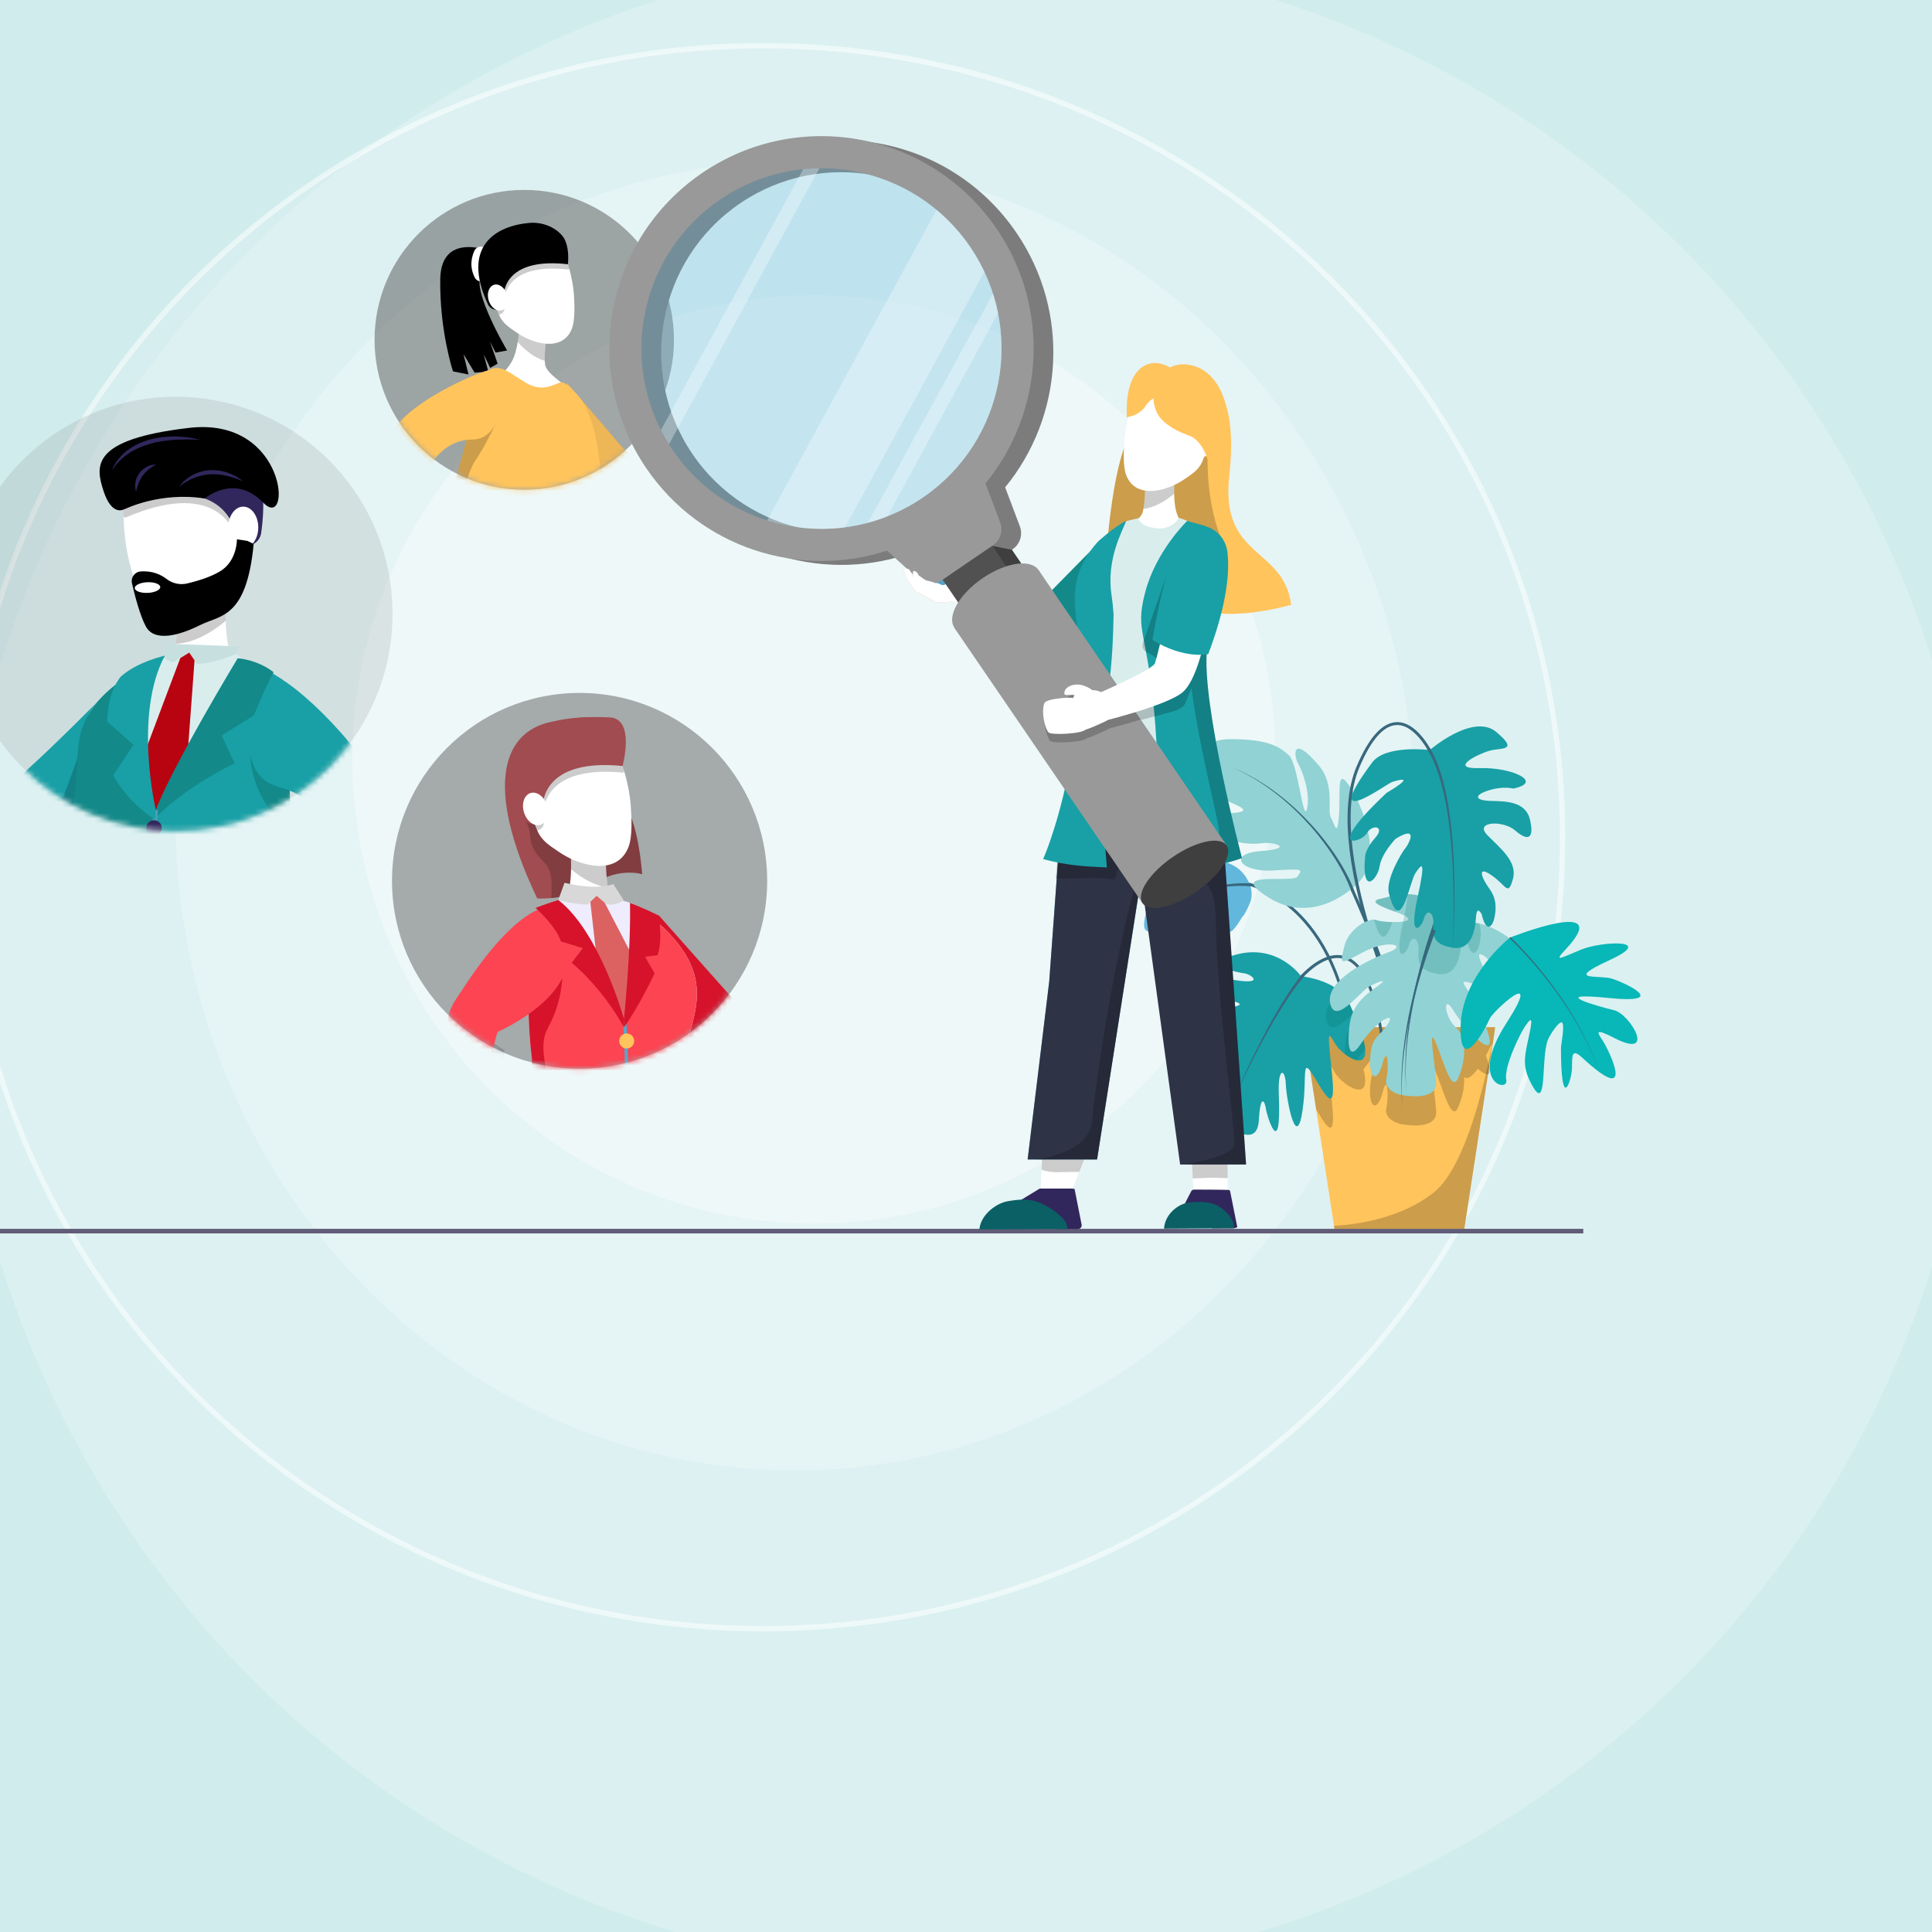 <svg width="360" height="360" viewBox="0 0 360 360" fill="none" xmlns="http://www.w3.org/2000/svg">
<rect x="0" y="0" width="360" height="360" fill="#808080" stroke="none"/>
<g clip-path="url(#clip0_58_3409)">
<rect width="360" height="360" fill="#D1ECED"/>
<path opacity="0.5" d="M142.178 8.5C224.473 8.5 291.178 74.543 291.178 156C291.178 237.457 224.473 303.5 142.178 303.5C59.883 303.5 -6.822 237.457 -6.822 156C-6.822 74.543 59.883 8.5 142.178 8.5Z" fill="white" fill-opacity="0.2" stroke="white"/>
<circle opacity="0.2" cx="180.178" cy="179.5" r="188.5" fill="white"/>
<path opacity="0.2" d="M263.678 152C263.678 219.379 211.967 274 148.178 274C84.389 274 32.678 219.379 32.678 152C32.678 84.621 84.389 30 148.178 30C211.967 30 263.678 84.621 263.678 152Z" fill="white"/>
<path opacity="0.5" d="M237.678 141.5C237.678 189.273 199.174 228 151.678 228C104.181 228 65.678 189.273 65.678 141.5C65.678 93.727 104.181 55 151.678 55C199.174 55 237.678 93.727 237.678 141.5Z" fill="white" fill-opacity="0.7"/>
<path d="M278.614 191.399C278.614 191.399 278.606 191.453 278.585 191.565L278.57 191.678C278.567 191.703 278.563 191.725 278.559 191.754L278.144 194.48L277.494 198.717L277.271 200.171L272.855 228.974H248.658L248.568 228.388L245.243 206.701L242.896 191.399H278.617H278.614Z" fill="#FFC45C"/>
<path opacity="0.2" d="M253.969 191.399C253.074 192.307 252.511 193.189 252.142 193.999C251.937 193.532 251.713 193.048 251.474 192.542C251.89 192.187 252.316 191.793 252.727 191.403H242.889L245.236 206.704C247.005 209.63 248.965 213.021 248.232 205.895C247.395 197.766 247.286 197.271 248.752 199.878C249.081 200.464 249.77 201.198 250.557 201.816C251.294 202.391 252.121 202.865 252.814 202.995C253.785 203.183 254.5 202.713 254.37 200.952C254.334 200.478 254.236 199.914 254.063 199.242C256.955 195.264 260.674 193.536 258.179 196.87C256.764 198.757 255.5 198.706 255.294 202.745C255.088 206.784 256.764 207.048 257.655 203.479C258.544 199.911 258.807 204.423 258.334 206.415C257.865 208.411 260.168 209.246 260.851 209.409C261.529 209.564 267.865 210.768 267.606 206.997C267.342 203.219 266.086 196.505 267.45 199.549C268.808 202.59 270.378 209.091 271.638 206.469C272.364 204.954 272.927 202.705 272.826 200.67C273.458 201.313 274.444 200.402 275.357 199.14C276.169 199.856 276.877 200.294 277.267 200.174C277.577 200.088 277.689 199.647 277.491 198.721C277.382 198.208 277.18 197.546 276.866 196.703C277.224 196.045 277.48 195.499 277.588 195.25C277.657 195.091 277.855 194.82 278.141 194.487L278.613 191.406H253.969V191.399ZM272.18 198.045C271.956 197.622 271.682 197.239 271.328 196.92C268.97 194.827 268.869 190.365 270.855 193.778C271.169 194.31 271.653 194.997 272.22 195.727C272.191 196.06 272.169 196.4 272.165 196.74C272.158 197.228 272.165 197.658 272.18 198.048V198.045Z" fill="black"/>
<path d="M257.598 196.082C256.428 185.513 253.984 179.648 250.326 178.654C246.135 177.515 241.691 183.39 241.644 183.448L241.21 183.123C241.402 182.866 245.918 176.893 250.467 178.13C254.359 179.189 256.941 185.209 258.136 196.02L257.598 196.082Z" fill="#38687D"/>
<path d="M251.659 194.469C250.168 180.451 244.792 173.115 240.542 169.43C235.957 165.457 231.69 164.77 231.646 164.762L231.726 164.227C231.906 164.256 236.192 164.943 240.893 169.022C245.214 172.767 250.684 180.216 252.193 194.411L251.655 194.469H251.659Z" fill="#38687D"/>
<path d="M262.158 198.58L261.616 198.551C262.172 187.625 250.124 162.427 250.001 162.174L250.489 161.939C250.987 162.976 262.717 187.516 262.154 198.58H262.158Z" fill="#38687D"/>
<path d="M252.818 197.56C252.124 197.43 251.298 196.96 250.561 196.382C249.774 195.763 249.084 195.029 248.756 194.444C247.29 191.837 247.395 192.332 248.232 200.464C249.07 208.592 246.398 203.035 244.514 200.095C242.629 197.159 243.416 200.464 242.893 205.392C241.777 215.896 239.698 204.973 239.593 202.033C239.492 199.097 238.076 198.728 238.286 203.87C238.813 216.76 236.033 207.854 235.878 206.596C235.723 205.338 234.881 203.501 234.571 208.693C234.257 213.885 229.859 210.476 225.772 208.693C221.689 206.911 228.913 199.621 229.751 198.363C230.589 197.105 229.332 196.685 226.819 199.831C217.685 211.268 224.252 197.21 226.35 195.481C228.444 193.749 230.015 191.967 222.841 197.054C215.667 202.142 220.902 187.823 225.458 187.823C235.358 187.823 229.91 185.726 224.935 186.67C219.956 187.614 221.844 181.058 228.964 182.421C236.087 183.785 233.206 181.532 231.896 181.373C230.589 181.217 222.942 179.695 230.589 177.808C238.235 175.917 242.423 181.897 242.423 181.897C242.423 181.897 247.11 182.356 249.875 184.866C250.471 185.401 250.973 186.03 251.323 186.771C251.655 187.476 251.958 188.134 252.229 188.756C252.366 189.067 252.496 189.371 252.619 189.664C253.767 192.404 254.283 194.281 254.377 195.521C254.511 197.282 253.796 197.752 252.821 197.564L252.818 197.56Z" fill="#18A0A6"/>
<path d="M232.968 164.875C232.379 164.05 231.318 159.802 224.054 160.311C216.786 160.821 224.213 162.235 225.036 162.571C225.859 162.908 227.747 164.48 223.581 163.262C219.418 162.043 217.768 162.633 217.454 163.772C217.14 164.911 222.364 164.401 222.794 164.875C223.227 165.348 220.397 165.858 217.884 165.583C215.371 165.308 214.4 166.162 213.591 169.806C212.779 173.451 212.858 174.105 216.866 173.4C216.866 173.4 218.147 173.06 219.483 172.352C220.819 171.643 221.249 171.629 220.819 173.06C220.74 173.324 218.396 176.3 222.758 174.583C224.487 173.899 224.328 171.856 224.433 171.122C224.538 170.388 225.455 169.759 225.191 171.386C224.928 173.013 225.827 175.761 227.574 173.013C227.942 172.435 227.733 170.233 228.227 171.625C228.726 173.013 228.542 175.743 231.473 170.866C231.473 170.866 231.989 170.511 232.964 168.114C233.542 166.697 232.964 164.889 232.964 164.889L232.968 164.875Z" fill="#62B7DC"/>
<path opacity="0.21" d="M254.374 195.518C253.868 196.093 253.366 196.74 252.893 197.448C252.868 197.485 252.846 197.524 252.818 197.561C252.124 197.43 251.298 196.96 250.561 196.382C250.575 195.406 250.68 194.411 250.749 193.923C250.893 192.867 251.24 191.331 252.615 189.664C253.763 192.405 254.28 194.281 254.374 195.521V195.518Z" fill="#006962"/>
<path opacity="0.21" d="M252.225 188.756C250.196 190.712 247.778 192.903 247.131 189.989C246.727 188.163 247.994 186.395 249.872 184.866C250.467 185.401 250.969 186.03 251.319 186.771C251.651 187.476 251.955 188.134 252.225 188.756Z" fill="#006962"/>
<path d="M252.644 164.914C252.522 165.019 245.063 172.583 236.502 167.315C227.939 162.043 240.9 164.639 241.766 163.341C242.629 162.043 243.221 161.808 237.21 162.202C231.202 162.597 228.531 159.057 234.972 158.583C241.412 158.109 237.405 156.775 235.051 157.126C232.693 157.48 227.393 156.931 226.686 153.98C225.978 151.03 227.433 151.818 230.415 151.424C233.401 151.03 230.415 150.046 228.177 149.023C225.938 148 223.7 145.718 226.292 144.42C228.885 143.122 225.429 143.947 224.563 143.712C223.7 143.477 222.166 137.731 229.314 137.731C236.463 137.731 238.427 139.188 240.152 140.722C241.882 142.255 242.824 153.507 243.532 150.712C244.239 147.917 242.745 143.788 241.882 142.255C241.019 140.722 240.73 136.701 245.81 142.728C248.796 146.268 247.265 151.106 247.969 152.285C248.676 153.463 249.186 156.374 249.5 151.93C249.814 147.486 248.991 142.963 251.345 146.304C253.702 149.649 258.179 160.268 252.641 164.911L252.644 164.914Z" fill="#91D2D4"/>
<path d="M243.023 181.879C242.283 182.772 241.586 183.705 240.907 184.652C240.243 185.611 239.589 186.576 238.968 187.567C237.723 189.541 236.553 191.566 235.437 193.619C234.322 195.673 233.26 197.759 232.235 199.86C231.213 201.964 230.235 204.09 229.278 206.227C230.191 204.072 231.13 201.928 232.112 199.802C233.098 197.68 234.123 195.572 235.199 193.493C236.279 191.414 237.409 189.36 238.625 187.353C239.228 186.348 239.867 185.361 240.517 184.385C241.181 183.416 241.867 182.461 242.6 181.536L243.019 181.879H243.023Z" fill="#38687D"/>
<path d="M233.199 165.164C231.65 165.019 230.083 165.037 228.531 165.222C226.978 165.406 225.447 165.757 223.953 166.234C222.458 166.711 221.003 167.319 219.606 168.038C218.205 168.758 216.858 169.575 215.555 170.464C216.833 169.539 218.158 168.682 219.544 167.919C220.927 167.156 222.375 166.505 223.87 165.977C225.364 165.453 226.906 165.055 228.48 164.82C230.054 164.589 231.654 164.52 233.246 164.625L233.199 165.164Z" fill="#38687D"/>
<path d="M251.843 166.173C250.911 163.591 249.547 161.154 248.005 158.862C246.456 156.569 244.698 154.411 242.781 152.411C240.86 150.412 238.773 148.571 236.52 146.952C234.271 145.332 231.852 143.932 229.282 142.873C231.87 143.889 234.315 145.252 236.6 146.839C238.885 148.43 241.012 150.245 242.976 152.223C244.936 154.201 246.741 156.345 248.341 158.63C249.933 160.923 251.352 163.352 252.352 165.992L251.843 166.173Z" fill="#38687D"/>
<path d="M263.699 196.172C263.652 196.082 259.146 186.927 255.569 175.837C250.752 160.915 249.821 149.786 252.803 142.764C255.099 137.352 257.623 134.593 260.302 134.557C260.32 134.557 260.338 134.557 260.356 134.557C264.295 134.557 267.01 140.411 267.125 140.66L266.634 140.884C266.609 140.826 263.948 135.096 260.356 135.096C260.341 135.096 260.323 135.096 260.309 135.096C257.865 135.128 255.507 137.782 253.305 142.974C246.312 159.451 264.01 195.565 264.19 195.926L263.706 196.168L263.699 196.172Z" fill="#38687D"/>
<path d="M275.516 183.676C270.487 181.789 273.422 183.625 275.198 187.4C281.802 201.4 272.844 191.753 270.855 188.344C268.866 184.934 268.967 189.396 271.324 191.49C273.682 193.587 272.895 198.414 271.638 201.035C270.382 203.656 268.811 197.152 267.45 194.111C266.089 191.066 267.346 197.781 267.606 201.559C267.869 205.334 261.529 204.13 260.851 203.971C260.168 203.812 257.865 202.973 258.338 200.981C258.807 198.989 258.547 194.476 257.655 198.045C256.767 201.61 255.089 201.35 255.294 197.307C255.504 193.272 256.764 193.323 258.179 191.435C260.807 187.928 256.558 190.018 253.623 194.436C250.691 198.858 251.265 192.43 251.475 190.907C251.684 189.389 252.309 186.872 255.818 184.403C259.327 181.94 257.074 182.83 255.291 183.723C253.511 184.612 248.803 191.222 247.861 186.974C246.918 182.725 255.034 178.795 258.753 177.428C262.472 176.065 258.489 175.02 253.987 177.428C249.482 179.84 249.695 179.793 250.482 176.383C251.186 173.317 254.475 171.31 256.042 171.361C256.219 171.361 256.374 171.393 256.5 171.451C256.926 171.647 258.197 171.791 259.453 171.813C260.183 171.827 260.905 171.802 261.454 171.719C262.464 171.563 262.89 171.22 261.692 170.591C261.342 170.414 260.858 170.207 260.215 169.98C260.168 169.965 260.118 169.944 260.071 169.929C257.731 169.09 256.691 168.562 256.374 168.212C256.15 167.966 256.276 167.803 256.554 167.68C256.901 167.528 257.475 167.434 257.912 167.308C259.345 166.896 260.58 166.689 261.638 166.635C261.847 166.624 262.053 166.621 262.244 166.621C267.331 166.624 268.017 170.302 268.017 170.302C268.017 170.302 268.064 170.45 268.14 170.674C268.4 171.393 269.017 172.89 269.638 172.608C271.696 171.672 273.74 171.643 275.603 172.073C280.119 173.107 283.571 176.824 283.571 176.824L279.798 182.154C279.798 182.154 277.577 178.744 276.552 178.119C273.104 176.003 280.531 185.563 275.505 183.676H275.516Z" fill="#91D2D4"/>
<path d="M268.277 170.403C267.23 173.031 266.324 175.736 265.504 178.458C264.692 181.185 263.988 183.943 263.4 186.724C262.829 189.512 262.403 192.328 262.125 195.159C261.894 197.998 261.854 200.85 262.085 203.692C261.811 200.854 261.804 197.998 261.991 195.149C262.223 192.307 262.605 189.475 263.136 186.67C263.681 183.868 264.342 181.091 265.114 178.343C265.894 175.595 266.757 172.876 267.775 170.197L268.277 170.399V170.403Z" fill="#38687D"/>
<path d="M281.354 174.709C281.354 174.709 301.164 166.845 291.723 176.911C289.289 179.507 291.015 178.404 294.708 176.911C298.402 175.418 308.691 174.865 299.972 178.878C291.253 182.891 297.929 181.633 300.286 182.338C302.644 183.047 311.442 187.136 299.738 185.958C288.033 184.779 297.774 187.53 300.759 188.239C303.745 188.948 308.789 197.495 300.839 193.431C297.145 191.544 297.539 192.252 298.64 193.905C299.741 195.557 305.16 206.665 294.792 197.05C292.672 195.084 292.986 197.13 292.907 199.173C292.827 201.219 290.863 207.677 290.863 195.159C290.863 194.722 291.618 191.027 291.073 190.546C290.578 190.108 288.802 192.806 288.43 193.746C287.015 197.286 288.51 208.498 285.051 201.375C283.636 198.464 284.108 196.656 284.971 192.722C285.834 188.789 284.971 190.126 284.184 191.229C283.397 192.332 280.152 198.782 280.675 201.219C281.199 203.656 273.476 201.849 280.675 190.68C287.874 179.507 278.141 188.478 277.588 189.815C277.036 191.153 272.007 200.829 272.165 191.309C272.324 181.789 281.357 174.709 281.357 174.709H281.354Z" fill="#08B7B7"/>
<path d="M281.444 174.608C283.256 176.362 284.946 178.227 286.56 180.158C288.17 182.092 289.683 184.103 291.098 186.182C292.528 188.25 293.795 190.43 294.961 192.657L295.799 194.346C296.073 194.914 296.304 195.499 296.557 196.074L296.929 196.942C297.048 197.231 297.145 197.531 297.254 197.828L297.893 199.603L297.239 197.835C297.127 197.542 297.03 197.242 296.907 196.953L296.528 196.092C296.268 195.521 296.033 194.939 295.755 194.375L294.903 192.694C293.716 190.481 292.434 188.319 290.986 186.265C289.553 184.204 288.026 182.208 286.405 180.295C284.78 178.386 283.076 176.535 281.26 174.81L281.444 174.612V174.608Z" fill="#38687D"/>
<path opacity="0.21" d="M256.504 171.459C256.93 171.654 258.201 171.799 259.457 171.82C258.526 174.5 257.388 176.492 256.042 171.365C256.219 171.365 256.374 171.397 256.5 171.455L256.504 171.459Z" fill="#00776E"/>
<path opacity="0.21" d="M261.645 166.643C261.45 166.874 261.219 167.21 260.984 167.554C260.71 167.955 260.41 168.884 260.074 169.936C257.735 169.098 256.695 168.57 256.377 168.219C256.435 168.042 256.497 167.868 256.558 167.688C256.905 167.536 257.479 167.442 257.915 167.315C259.349 166.903 260.584 166.697 261.641 166.643H261.645Z" fill="#00776E"/>
<path opacity="0.21" d="M275.668 176.011C275.285 177.699 274.097 178.668 273.35 175.273C273.35 175.273 272.418 173.299 272.259 175.873C272.104 178.444 271.285 182.031 267.923 181.47C267.912 181.47 267.902 181.47 267.891 181.467C266.27 181.192 265.346 180.733 264.84 180.06C264.306 179.348 264.244 178.404 264.324 177.189C264.486 174.825 263.111 174.066 262.573 176.018C262.038 177.97 259.666 179.908 261.345 172.269C261.385 172.08 261.425 171.903 261.461 171.726C261.551 171.321 261.627 170.949 261.699 170.598C262.161 168.327 262.306 167.138 262.255 166.624C267.342 166.628 268.028 170.305 268.028 170.305C268.028 170.305 268.075 170.453 268.151 170.678C268.411 171.397 269.028 172.894 269.649 172.612C271.707 171.676 273.75 171.647 275.613 172.077C276.083 173.451 275.942 174.799 275.668 176.014V176.011Z" fill="#00776E"/>
<path d="M266.425 139.752C266.425 139.752 274.505 132.767 278.823 136.404C283.141 140.042 279.718 139.272 277.534 139.893C275.346 140.515 269.746 143.307 275.769 143.13C281.787 142.952 287.712 145.769 281.975 146.937C281.975 146.937 280.079 146.398 277.321 147.295C274.563 148.192 274.895 149.128 277.57 149.229C280.242 149.33 284.22 149.146 285.08 152.697C285.939 156.247 284.744 156.848 282.397 154.797C280.05 152.747 274.664 153.069 277.122 155.586C279.585 158.106 282.827 160.557 281.899 163.829C280.971 167.102 280.718 165.008 277.902 163.074C275.086 161.139 276.133 163.706 277.534 165.608C278.935 167.51 278.816 169.452 278.433 171.14C278.047 172.825 276.862 173.794 276.111 170.403C276.111 170.403 275.18 168.429 275.025 171.003C274.87 173.577 274.05 177.161 270.685 176.6C267.32 176.04 266.927 174.684 267.089 172.319C267.252 169.954 265.873 169.195 265.338 171.148C264.8 173.1 262.432 175.038 264.111 167.395C265.789 159.755 264.872 161.031 263.753 162.68C262.634 164.328 261.002 174.868 258.803 166.454C258.121 163.844 261.367 158.587 261.829 158.106C262.291 157.625 264.667 153.492 260.063 156.283C260.063 156.283 257.446 158.981 257.078 161.403C256.709 163.822 253.684 167.138 254.37 159.57C254.37 159.57 254.395 158.207 256.287 156.07C258.182 153.933 255.659 153.514 254.698 155.264C253.738 157.014 246.29 159.107 258.37 147.74C258.37 147.74 264.685 144.077 259.428 145.697C258.334 146.033 245.655 155.549 255.688 142.074C258.186 138.718 266.432 139.756 266.432 139.756L266.425 139.752Z" fill="#18A0A6"/>
<path d="M266.342 139.232C267.212 140.631 267.844 142.153 268.349 143.697C268.855 145.245 269.241 146.825 269.559 148.416C270.18 151.601 270.53 154.826 270.743 158.051C270.952 161.28 271.021 164.516 270.992 167.749C270.96 170.981 270.844 174.214 270.598 177.435C270.797 174.21 270.869 170.978 270.855 167.749C270.84 164.52 270.725 161.291 270.472 158.073C270.216 154.859 269.822 151.648 269.162 148.499C268.822 146.926 268.418 145.368 267.902 143.853C267.382 142.338 266.743 140.859 265.887 139.525L266.342 139.235V139.232Z" fill="#38687D"/>
<path d="M267.544 173.415C266.497 176.043 265.591 178.748 264.771 181.471C263.959 184.197 263.255 186.956 262.667 189.736C262.096 192.524 261.67 195.34 261.392 198.172C261.161 201.01 261.121 203.863 261.352 206.705C261.078 203.866 261.071 201.01 261.259 198.161C261.49 195.319 261.872 192.488 262.403 189.682C262.948 186.88 263.609 184.103 264.382 181.355C265.161 178.607 266.024 175.888 267.042 173.209L267.544 173.411V173.415Z" fill="#38687D"/>
<path opacity="0.2" d="M278.556 191.753L278.14 194.48L277.491 198.717L277.267 200.171L272.851 228.974H248.655L248.564 228.388C248.564 228.388 259.435 228.279 267.122 222.234C274.27 216.615 278.057 194.791 278.559 191.75L278.556 191.753Z" fill="black"/>
<path d="M295.019 228.974H-37V229.827H295.019V228.974Z" fill="#615C77"/>
<path opacity="0.14" d="M32.756 154.837C55.064 154.837 73.148 136.726 73.148 114.385C73.148 92.044 55.064 73.932 32.756 73.932C10.447 73.932 -7.637 92.044 -7.637 114.385C-7.637 136.726 10.447 154.837 32.756 154.837Z" fill="#5D5D5D"/>
<mask id="mask0_58_3409" style="mask-type:luminance" maskUnits="userSpaceOnUse" x="-8" y="73" width="82" height="82">
<path d="M32.756 154.837C55.064 154.837 73.148 136.726 73.148 114.385C73.148 92.044 55.064 73.932 32.756 73.932C10.447 73.932 -7.637 92.044 -7.637 114.385C-7.637 136.726 10.447 154.837 32.756 154.837Z" fill="white"/>
</mask>
<g mask="url(#mask0_58_3409)">
<path d="M17.112 147.57C16.209 148.383 15.181 149.652 14.036 151.102C10.249 155.911 5.183 162.738 -0.799 161.736C-2.777 161.403 -5.12 160.593 -7.518 159.574C-7.521 159.574 -7.525 159.57 -7.529 159.57C-14.576 156.555 -22.082 151.688 -22.082 151.688C-13.125 146 -16.157 138.805 -16.237 138.61C-16.027 138.762 -9.312 143.723 -5.536 147.378C-1.514 151.276 0.306 147.7 5.364 143.155C10.426 138.606 19.17 129.755 19.17 129.755C19.17 129.755 21.004 144.066 17.112 147.573V147.57Z" fill="#18A0A6"/>
<path d="M48.775 130.026L46.439 132.756C46.439 132.756 42.547 135.096 41.377 135.486C40.208 135.876 26.972 134.705 25.026 134.315C23.08 133.924 18.798 129.636 21.91 127.687C25.026 125.738 31.644 123.399 32.424 121.059C32.528 120.741 32.622 120.369 32.702 119.967C33.203 117.429 33.203 113.651 33.203 113.651L42.157 111.702C42.157 111.702 42.023 113.531 42.067 115.679C42.099 117.238 42.218 118.966 42.547 120.278C43.327 123.399 46.053 124.176 46.053 124.176L48.779 130.026H48.775Z" fill="white"/>
<path opacity="0.2" d="M42.067 115.676C39.399 117.946 35.875 119.884 32.698 119.964C33.2 117.426 33.2 113.647 33.2 113.647L42.154 111.698C42.154 111.698 42.02 113.528 42.063 115.676H42.067Z" fill="black"/>
<path d="M51.425 146.398C51.544 145.136 51.703 143.958 51.891 142.895L53.837 127.687C53.837 127.687 51.645 125.34 46.883 124.133L43.533 121.519L30.709 122.177L24.975 125.297C23.026 126.526 19.21 129.144 17.235 131.972C14.509 135.869 15.289 143.278 14.509 148.347C13.816 152.845 10.866 169.857 9.44 182.27C9.27 183.738 6.238 196.508 7.664 196.111C9.249 195.669 11.332 195.503 13.838 194.975C23.033 193.034 37.554 191.251 51.035 195.04C52.364 195.409 51.057 190.658 50.905 189.284C49.963 180.867 50.089 160.141 51.421 146.391L51.425 146.398Z" fill="#DAEDED"/>
<path d="M34.037 121.446L25.355 144.514L28.723 157.187L35.593 148.806L34.76 143.216L36.38 121.283L34.037 121.446Z" fill="#B80310"/>
<path d="M30.095 122.09C30.095 122.09 30.745 123.033 32.301 123.42L35.261 121.602L36.713 123.713C36.713 123.713 39.919 123.677 43.912 121.858L44.76 120.445L31.182 119.96L30.095 122.086V122.09Z" fill="#C7E0DF"/>
<path d="M54.819 201.379C43.742 203.718 31.25 202.029 31.25 202.029L27.095 183.962V168.823L29.041 150.954C44.226 137.955 44.291 122.665 44.291 122.665C48.118 123.428 52.678 126.689 52.678 126.689L53.837 136.589L53.909 141.521L54.815 201.379H54.819Z" fill="#18A0A6"/>
<path d="M54.819 201.379C43.742 203.718 31.25 202.029 31.25 202.029C38.98 197.275 51.107 199.947 50.984 193.825C50.869 187.7 54.133 156.153 50.327 150.95C46.518 145.744 46.634 140.602 46.634 140.602L53.84 141.459C53.84 141.459 53.869 141.477 53.912 141.517L54.819 201.375V201.379Z" fill="#138989"/>
<path d="M52.154 126.364C49.501 124.776 45.334 129.582 46.342 138.798C47.024 145.035 49.941 146.109 52.764 146.89C55.588 147.671 60.649 150.788 62.888 156.443C65.126 162.098 64.151 173.502 64.151 173.502C64.151 173.502 70.091 175.255 70.769 177.302C70.769 177.302 73.397 161.707 73.105 153.518C72.813 145.328 59.23 130.598 52.151 126.364H52.154Z" fill="#18A0A6"/>
<path d="M47.331 133.284L41.305 137.044L43.706 142.24C43.706 142.24 34.929 146.333 28.968 152.379C28.882 152.465 28.802 152.549 28.723 152.639C28.705 152.158 28.802 151.601 29.037 150.95C31.896 143.151 44.287 122.661 44.287 122.661C44.287 122.661 47.851 122.835 50.981 125.261C50.981 125.261 49.302 128.309 47.327 133.284H47.331Z" fill="#138989"/>
<path opacity="0.2" d="M14.036 151.102C10.249 155.911 5.183 162.738 -0.799 161.736C-2.777 161.403 -5.121 160.593 -7.518 159.574C-0.073 162.108 3.71 159.953 7.119 156.931C10.527 153.908 15.235 138.802 15.235 138.802C15.538 142.208 14.04 151.106 14.04 151.106L14.036 151.102Z" fill="black"/>
<path d="M46.461 103.187C46.197 106.011 45.587 108.603 44.439 110.14C40.933 114.819 32.156 119.107 27.485 113.26C25.882 111.254 24.697 107.088 24.066 104.532C23.253 101.242 23.066 98.034 23.029 96.292C23.008 95.439 23.026 94.936 23.026 94.936C23.026 94.936 24.196 92.987 26.532 89.867C28.867 86.746 44.829 88.695 45.609 89.867C45.988 90.434 46.551 94.148 46.623 98.346C46.652 99.936 46.609 101.6 46.461 103.187Z" fill="white"/>
<path opacity="0.2" d="M46.461 103.187C46.298 103.194 46.132 103.183 45.966 103.154C45.154 103.013 44.424 102.504 44.248 101.202C43.793 97.886 39.569 89.444 23.347 96.462C23.347 96.462 23.232 96.407 23.029 96.292C23.008 95.439 23.026 94.936 23.026 94.936C23.026 94.936 24.196 92.987 26.532 89.867C28.867 86.746 44.829 88.695 45.609 89.867C45.988 90.434 46.551 94.148 46.623 98.346C46.652 99.936 46.609 101.6 46.461 103.187Z" fill="black"/>
<path d="M23.026 94.932C23.026 94.932 22.78 94.817 22.383 94.567C17.347 91.403 18.773 83.752 24.578 82.469C25.315 82.306 26.113 82.089 26.986 81.804C37.045 78.524 51.623 78.405 48.667 99.304C48.457 100.779 47.103 101.874 45.638 101.625C44.825 101.488 44.099 100.978 43.923 99.676C43.468 96.361 39.247 87.914 23.026 94.932Z" fill="#31275C"/>
<path d="M45.327 102.149C46.872 102.149 48.125 100.416 48.125 98.277C48.125 96.138 46.872 94.404 45.327 94.404C43.782 94.404 42.529 96.138 42.529 98.277C42.529 100.416 43.782 102.149 45.327 102.149Z" fill="white"/>
<path d="M30.712 122.177C30.712 122.177 20.91 126.204 16.964 132.402C13.014 138.599 15.675 140.291 12.238 160.369C8.797 180.451 5.035 202.803 5.035 202.803C5.035 202.803 14.639 204.622 23.463 201.115L27.095 183.958C27.095 183.958 28.134 157.835 29.041 150.947C29.041 150.947 23.04 134.474 30.712 122.177Z" fill="#138989"/>
<path d="M26.705 183.987C26.069 173.925 28.625 151.138 28.651 150.907L29.423 150.994C29.398 151.222 26.849 173.943 27.481 183.936L26.705 183.987Z" fill="#559FBF"/>
<path d="M29.041 150.95L28.947 152.805C28.871 152.744 28.799 152.689 28.727 152.639C23.282 148.98 21.098 144.449 21.098 144.449L24.871 138.794L20 134.481C19.982 128.8 22.52 126.06 22.52 126.06C25.604 123.294 30.712 122.177 30.712 122.177C24.824 133.237 29.041 150.947 29.041 150.947V150.95Z" fill="#18A0A6"/>
<path d="M28.701 155.748C29.503 155.748 30.153 155.098 30.153 154.295C30.153 153.492 29.503 152.841 28.701 152.841C27.9 152.841 27.25 153.492 27.25 154.295C27.25 155.098 27.9 155.748 28.701 155.748Z" fill="#33285E"/>
<path d="M38.157 92.893C38.157 92.893 43.702 88.109 49.056 93.667C54.411 99.224 53.634 77.584 35.236 79.728C16.841 81.872 17.773 86.844 19.304 91.523C20.831 96.201 23.026 94.936 23.026 94.936C23.026 94.936 29.878 91.537 38.153 92.897L38.157 92.893Z" fill="black"/>
<path d="M35.919 85.575C37.027 85.076 38.229 84.794 39.442 84.642C40.659 84.49 41.897 84.512 43.121 84.689C44.345 84.859 45.54 85.275 46.63 85.85L47.432 86.316C47.681 86.501 47.923 86.692 48.165 86.88L48.519 87.169L48.836 87.502C49.046 87.726 49.252 87.95 49.447 88.178C49.19 88.008 48.941 87.842 48.696 87.668L48.331 87.408L47.941 87.191L47.172 86.754L46.367 86.396C46.107 86.265 45.822 86.186 45.547 86.085C45.269 85.994 45.002 85.875 44.713 85.821L43.865 85.604L43.002 85.456C41.847 85.275 40.67 85.221 39.486 85.242C38.301 85.278 37.114 85.383 35.919 85.571V85.575Z" fill="black"/>
<path d="M33.453 90.644C34.066 89.737 34.947 89.013 35.933 88.496C36.919 87.976 38.031 87.665 39.153 87.6C40.276 87.571 41.406 87.708 42.45 88.091C42.717 88.164 42.969 88.279 43.219 88.399L43.962 88.753C44.435 89.035 44.89 89.339 45.327 89.657C44.803 89.491 44.309 89.281 43.807 89.104L43.042 88.88C42.789 88.804 42.54 88.713 42.28 88.677C42.024 88.626 41.767 88.576 41.511 88.518C41.255 88.464 40.995 88.46 40.738 88.428C40.608 88.417 40.482 88.399 40.352 88.381C40.222 88.366 40.096 88.377 39.966 88.373C39.709 88.377 39.449 88.363 39.193 88.381L38.424 88.449C38.168 88.482 37.922 88.551 37.666 88.59C37.16 88.699 36.669 88.858 36.186 89.046C35.218 89.429 34.297 89.964 33.449 90.644H33.453Z" fill="#31275C"/>
<path d="M20.834 87.719C21.336 86.226 22.416 84.96 23.658 83.977C24.918 82.986 26.409 82.328 27.936 81.901C29.467 81.453 31.062 81.348 32.633 81.323C33.42 81.359 34.203 81.413 34.98 81.493C35.752 81.626 36.525 81.757 37.283 81.923C36.5 81.93 35.723 81.901 34.954 81.876L32.647 81.934C31.124 82.082 29.597 82.212 28.142 82.653C26.683 83.047 25.271 83.63 24.011 84.468C22.766 85.314 21.625 86.374 20.831 87.719H20.834Z" fill="#31275C"/>
<path d="M25.355 91.62C25.156 91.06 25.134 90.442 25.243 89.849C25.347 89.252 25.589 88.666 25.961 88.171C26.333 87.679 26.802 87.252 27.351 86.992C27.607 86.833 27.907 86.761 28.185 86.663C28.474 86.594 28.77 86.555 29.059 86.537C28.82 86.721 28.571 86.851 28.34 87.014L28.005 87.256C27.889 87.332 27.784 87.412 27.683 87.506C27.254 87.827 26.907 88.229 26.593 88.637C26.282 89.053 26.03 89.512 25.831 90.015C25.633 90.517 25.485 91.049 25.362 91.624L25.355 91.62Z" fill="#31275C"/>
<path d="M26.189 106.481C25.095 106.568 24.34 107.62 24.589 108.69C25.116 110.961 26.109 114.79 27.199 116.771C28.813 119.696 33.485 118.38 37.283 116.478C41.078 114.576 45.934 115.267 47.269 101.35L46.092 100.786L44.146 100.493C44.146 100.493 44.24 104.539 40.959 106.488C39.15 107.562 36.727 108.282 34.918 108.712C33.583 109.03 32.167 108.748 31.081 107.909C30.062 107.124 28.438 106.307 26.192 106.485L26.189 106.481Z" fill="black"/>
<path d="M29.86 109.381C29.886 109.93 28.838 110.418 27.528 110.476C26.217 110.534 25.134 110.136 25.109 109.587C25.084 109.037 26.131 108.549 27.441 108.491C28.752 108.433 29.835 108.831 29.86 109.381Z" fill="white"/>
</g>
<path opacity="0.5" d="M107.999 199.126C127.302 199.126 142.951 183.454 142.951 164.123C142.951 144.791 127.302 129.119 107.999 129.119C88.696 129.119 73.047 144.791 73.047 164.123C73.047 183.454 88.696 199.126 107.999 199.126Z" fill="#5D5D5D"/>
<mask id="mask1_58_3409" style="mask-type:luminance" maskUnits="userSpaceOnUse" x="73" y="129" width="70" height="71">
<path d="M107.999 199.126C127.302 199.126 142.951 183.454 142.951 164.123C142.951 144.791 127.302 129.119 107.999 129.119C88.696 129.119 73.047 144.791 73.047 164.123C73.047 183.454 88.696 199.126 107.999 199.126Z" fill="white"/>
</mask>
<g mask="url(#mask1_58_3409)">
<path d="M100.096 167.402C100.096 167.402 103.493 167.713 107.288 166.321C108.335 165.938 109.422 165.424 110.465 164.737C115.361 161.526 119.65 162.89 119.65 162.89C119.65 162.89 118.967 152.614 116.057 149.66C115.195 148.785 114.649 147.787 114.371 146.825C113.693 144.543 114.49 142.472 116 142.728C116 142.728 118.455 133.845 113.548 133.667C108.638 133.49 107.634 133.736 103.407 134.383C93.915 135.84 89.835 145.852 100.1 167.398L100.096 167.402Z" fill="#A14C50"/>
<path opacity="0.2" d="M97.886 152.914C99.724 155.814 97.442 156.71 101.45 160.756C103.158 162.481 102.771 165.214 102.728 167.34C106.41 167.127 109.418 165.421 110.461 164.734C115.357 161.523 119.646 162.886 119.646 162.886C119.646 162.886 118.964 152.61 116.054 149.656C115.191 148.781 114.646 147.783 114.368 146.821C113.144 146.771 111.718 146.738 111.562 146.713C111.331 146.677 106.407 147.545 105.797 148.177C105.187 148.81 103.641 149.96 103.367 150.376C103.089 150.795 101.948 151.157 101.948 151.157C101.948 151.157 100.973 151.359 100.425 150.824C99.872 150.289 98.067 148.286 98.067 148.286C98.067 148.286 96.052 150.01 97.886 152.91V152.914Z" fill="black"/>
<path d="M122.477 185.086C123.134 185.806 123.859 186.898 124.661 188.142C127.315 192.271 130.831 198.106 135.68 197.767C137.283 197.654 139.214 197.188 141.207 196.559C141.207 196.559 141.214 196.559 141.218 196.559C147.074 194.697 152.49 190.369 152.49 190.369C145.778 185.14 149.395 181.897 149.478 181.749C149.298 181.854 143.771 184.746 140.503 186.807C136.705 189.201 135.878 186.486 132.188 182.468C128.499 178.448 122.202 170.71 122.202 170.71C122.202 170.71 119.639 181.988 122.477 185.086Z" fill="url(#paint0_linear_58_3409)"/>
<path opacity="0.2" d="M124.661 188.145C127.315 192.274 130.831 198.11 135.68 197.77C137.283 197.658 139.214 197.192 141.207 196.562C135.073 198.012 132.217 195.998 129.733 193.326C127.246 190.654 124.65 178.234 124.65 178.234C124.145 180.932 124.661 188.145 124.661 188.145Z" fill="black"/>
<path d="M122.704 170.515L137.167 186.793C137.167 186.793 137.517 191.106 132.936 198.826C132.936 198.826 122.856 193.796 115.844 186.825L122.704 170.511V170.515Z" fill="#D6132B"/>
<path d="M101.027 173.469L102.901 175.657C102.901 175.657 106.021 177.533 106.959 177.844C107.894 178.155 118.509 177.219 120.068 176.908C121.628 176.597 123.022 172.941 120.523 171.379C118.025 169.817 114.137 168.158 113.512 166.281C113.429 166.024 113.353 165.728 113.292 165.406C113.292 165.392 113.285 165.373 113.281 165.359C112.887 163.327 112.887 160.34 112.887 160.34L106.335 158.778C106.335 158.778 106.439 160.243 106.407 161.967C106.382 163.219 106.284 164.603 106.024 165.656C105.4 168.158 104.035 169.553 104.035 169.553L101.027 173.469Z" fill="white"/>
<path d="M133.037 231.089C133.037 231.089 127.701 209.944 127.271 200.587C126.845 191.229 135.434 184.103 123.444 172.681C123.444 172.681 118.123 168.364 116.877 168.042C111.729 166.715 107.356 165.659 101.49 169.047C98.952 170.511 97.666 184.522 99.049 196.602C100.432 208.682 95.897 231.765 95.897 231.765C95.897 231.765 112.079 236.726 133.037 231.089Z" fill="#EFECFD"/>
<path d="M111.873 166.65L119.072 180.509L118.31 188.608L116.906 194.162L114.996 188.449L111.458 180.925L109.808 166.408L111.873 166.65Z" fill="#DC6262"/>
<path d="M92.731 236.921C92.731 236.921 100.746 238.986 110.389 239.759C110.404 239.759 110.411 239.759 110.411 239.759L115.473 223.713L120.895 239.821C125.968 239.618 131.304 238.949 136.524 237.547C136.524 237.547 127.697 209.944 127.271 200.583C126.845 191.226 135.434 184.103 123.441 172.677C123.441 172.677 121.509 170.891 119.534 169.673C119.466 172.323 119.018 180.267 116.263 190.777C116.263 190.777 109.248 175.067 103.493 168.031C103.078 168.233 101.919 168.794 101.49 169.043C99.959 169.933 98.879 175.396 98.576 182.248C98.374 186.735 98.504 191.822 99.049 196.602C100.428 208.682 92.727 236.925 92.727 236.925L92.731 236.921Z" fill="#FC4452"/>
<path d="M101.768 209.207C103.107 199.206 99.699 195.872 102.194 191.334C104.692 186.793 104.757 182.306 104.757 182.306C104.757 182.306 101.1 181.742 98.576 182.248C98.374 186.735 98.504 191.822 99.049 196.602C100.428 208.682 92.727 236.925 92.727 236.925C92.727 236.925 100.742 238.989 110.386 239.763C109.956 239.716 102.992 238.892 97.951 236.064C92.749 233.146 100.425 219.211 101.764 209.207H101.768Z" fill="#D6132B"/>
<path opacity="0.2" d="M93.493 219.67C93.659 220.057 94.114 220.285 94.493 220.592C92.103 220.531 89.955 220.473 88.135 220.372C87.474 220.404 86.814 220.419 86.153 220.423C85.803 219.533 85.579 218.622 85.525 218.239C85.434 217.628 85.803 216.648 86.178 215.925C86.178 215.874 86.178 215.823 86.178 215.773C86.189 215.129 86.676 214.301 87.258 213.578C87.193 212.992 87.121 212.313 87.045 211.56C87.008 211.564 86.972 211.568 86.936 211.571C87.702 209.536 87.012 207.182 85.167 205.898C85.142 201.321 85.131 195.319 85.221 192.889C85.221 192.867 85.221 192.846 85.221 192.824L86.29 192.274C86.976 191.779 87.922 191.728 88.669 192.22L94.027 195.735C93.569 198.407 93.814 209.503 93.814 209.503C93.814 209.503 93.403 209.698 92.716 209.973C92.742 211.101 92.774 211.973 92.796 212.446C92.81 212.454 92.828 212.461 92.839 212.468C92.839 212.468 95.135 213.752 95.533 215.903C95.93 218.054 94.345 218.611 93.937 218.64C93.59 218.665 93.453 217.248 93.023 216.626C92.966 216.847 92.89 217.074 92.807 217.302H92.81C92.81 217.302 93.193 218.991 93.482 219.667L93.493 219.67Z" fill="black"/>
<path d="M115.783 223.753L115.162 223.677C117.332 205.631 116.112 190.719 116.097 190.571L116.718 190.517C116.729 190.665 117.956 205.641 115.779 223.749L115.783 223.753Z" fill="#59A5C7"/>
<path opacity="0.2" d="M106.403 161.967C108.367 163.638 110.905 165.084 113.277 165.359C112.884 163.327 112.884 160.34 112.884 160.34L106.331 158.778C106.331 158.778 106.436 160.243 106.403 161.967Z" fill="black"/>
<path d="M100.497 169.503C102.623 168.23 105.963 172.081 105.158 179.471C104.613 184.472 102.269 185.332 100.009 185.958C97.746 186.583 93.688 189.082 91.893 193.616C90.099 198.15 90.796 212.222 90.796 212.222C90.796 212.222 86.037 213.629 85.489 215.27C85.489 215.27 83.467 197.839 83.698 191.273C83.933 184.71 94.821 172.898 100.497 169.506V169.503Z" fill="url(#paint1_linear_58_3409)"/>
<path d="M100.118 154.761C101.009 156.851 102.739 157.741 103.988 158.634C107.804 161.349 114.985 163.399 117.126 157.791C117.863 155.864 117.686 152.418 117.545 150.31C117.364 147.599 116.725 145.107 116.328 143.766C116.137 143.108 116 142.728 116 142.728C116 142.728 114.631 141.524 112.09 139.713C109.544 137.901 97.832 143.292 97.522 144.377C97.374 144.905 97.847 147.877 98.814 151.102C99.183 152.324 99.619 153.586 100.121 154.761H100.118Z" fill="white"/>
<path opacity="0.2" d="M100.118 154.761C100.244 154.729 100.367 154.678 100.486 154.617C101.074 154.309 101.504 153.742 101.32 152.704C100.861 150.061 102.028 142.58 116.122 143.976C116.122 143.976 116.198 143.907 116.325 143.766C116.133 143.108 115.996 142.728 115.996 142.728C115.996 142.728 114.628 141.524 112.086 139.713C109.541 137.901 97.829 143.292 97.518 144.377C97.37 144.905 97.843 147.877 98.811 151.102C99.179 152.324 99.616 153.586 100.118 154.761Z" fill="black"/>
<path d="M101.352 169.184C101.352 169.184 95.103 169.633 84.445 187.129C84.445 187.129 85.351 189.407 92.843 192.224C92.843 192.224 105.533 186.706 105.75 178.542C105.967 170.378 103.381 169.64 101.356 169.188L101.352 169.184Z" fill="#FC4452"/>
<path d="M97.486 152.339C98.002 153.413 99.305 153.919 100.363 153.369C100.952 153.062 101.381 152.498 101.201 151.46C100.739 148.821 101.905 141.336 116 142.728C116.556 135.555 109.855 133.761 109.512 133.675C109.501 133.675 109.497 133.675 109.497 133.675C101.053 133.707 90.211 137.269 97.486 152.339Z" fill="#A14C50"/>
<path d="M100.729 153.686C101.908 153.308 102.442 151.679 101.921 150.047C101.4 148.415 100.022 147.398 98.842 147.776C97.663 148.154 97.129 149.783 97.65 151.415C98.171 153.047 99.55 154.064 100.729 153.686Z" fill="white"/>
<path d="M92.839 192.224C92.839 192.224 92.485 192.477 92.016 195.055C91.547 197.633 91.796 208.878 91.796 208.878C91.796 208.878 87.175 211.072 83.185 211.072C83.185 211.072 83.041 196.429 83.196 192.263C83.351 188.098 84.597 186.811 85.691 185.126C86.785 183.445 90.868 186.977 90.868 186.977L92.839 192.22V192.224Z" fill="#FC4452"/>
<path d="M137.171 186.623C137.171 186.623 137.507 187.125 137.983 187.252C138.46 187.375 150.233 180.057 150.233 180.057C150.233 180.057 154.013 184.519 155.833 189.407C155.833 189.407 150.836 193.135 144.966 195.51C138.499 198.124 136.156 198.931 132.936 198.66L130.138 192.383L137.167 186.623H137.171Z" fill="#59A5C7"/>
<path d="M114.292 164.737C114.292 164.737 111.256 165.981 105.19 164.495L104.028 167.709C104.028 167.709 106.945 168.497 109.469 168.563L111.169 166.925L112.974 168.45C112.974 168.45 114.422 168.978 116.227 167.767L114.288 164.737H114.292Z" fill="#D8D8D8"/>
<path d="M117.39 168.259C117.39 168.259 119.881 169.17 122.69 170.576C122.69 170.576 123.56 174.959 122.531 177.981L120.191 178.274L121.968 181.362C121.968 181.362 119.191 187.368 116.267 191.428V189.852C116.267 189.852 117.585 177.255 117.39 168.259Z" fill="#D6132B"/>
<path d="M104.028 167.709C104.028 167.709 101.468 168.497 99.789 169.184C99.789 169.184 103.652 172.569 104.508 175.421L108.606 176.673L106.537 179.406C106.537 179.406 111.949 183.676 116.267 191.428V189.852C116.267 189.852 111.739 173.624 104.028 167.706V167.709Z" fill="#D6132B"/>
<path d="M116.772 195.377C117.548 195.377 118.177 194.747 118.177 193.97C118.177 193.193 117.548 192.564 116.772 192.564C115.997 192.564 115.368 193.193 115.368 193.97C115.368 194.747 115.997 195.377 116.772 195.377Z" fill="#FFC45C"/>
</g>
<path opacity="0.53" d="M97.688 91.255C113.093 91.255 125.582 78.748 125.582 63.32C125.582 47.892 113.093 35.385 97.688 35.385C82.283 35.385 69.794 47.892 69.794 63.32C69.794 78.748 82.283 91.255 97.688 91.255Z" fill="#5D5D5D"/>
<mask id="mask2_58_3409" style="mask-type:luminance" maskUnits="userSpaceOnUse" x="69" y="35" width="57" height="57">
<path d="M97.688 91.255C113.093 91.255 125.582 78.748 125.582 63.32C125.582 47.892 113.093 35.385 97.688 35.385C82.283 35.385 69.794 47.892 69.794 63.32C69.794 78.748 82.283 91.255 97.688 91.255Z" fill="white"/>
</mask>
<g mask="url(#mask2_58_3409)">
<path d="M84.413 69.203L87.297 69.774L86.362 65.978L88.431 69.431L90.991 69.243L90.142 66.072L91.341 68.549L92.727 67.768L91.294 63.635L92.341 65.7L94.493 65.305C94.493 65.305 84.618 48.691 92.236 50.702L92.691 47.288C92.691 47.288 82.156 42.36 82.033 52.057C81.911 61.751 84.413 69.203 84.413 69.203Z" fill="black"/>
<path d="M88.391 46.735C87.969 47.704 87.352 49.519 88.478 51.739C88.68 52.137 89.081 52.397 89.528 52.412L90.193 52.437L90.85 46.279L89.936 46.016C89.316 45.835 88.655 46.142 88.398 46.735H88.391Z" fill="white"/>
<path d="M107.219 84.085C107.721 84.682 108.263 85.575 108.862 86.598C110.844 89.983 112.815 95.106 116.631 95.822C117.736 96.028 130.683 99.669 130.683 99.669C129.463 92.973 133.986 90.55 134.113 90.503C133.95 90.471 128.224 89.133 125.181 88.619C121.646 88.023 117.873 85.651 115.057 82.321C112.245 78.987 105.649 71.365 105.649 71.365C105.649 71.365 105.049 81.522 107.212 84.089L107.219 84.085Z" fill="#EDB656"/>
<path d="M102.901 74.854L116.48 90.257C116.48 90.257 116.39 93.454 112.472 99.47C112.472 99.47 101.114 91.696 95.749 85.897L102.901 74.854Z" fill="#EDB656"/>
<path d="M90.864 72.182L92.088 74.131C92.088 74.131 94.334 75.983 95.038 76.341C95.742 76.698 104.241 77.208 105.512 77.147C106.782 77.085 108.313 74.359 106.522 72.83C104.732 71.3 101.854 69.528 101.58 67.974C101.544 67.76 101.519 67.518 101.508 67.254C101.508 67.24 101.508 67.229 101.508 67.214C101.435 65.562 101.786 63.201 101.786 63.201L96.789 61.191C96.789 61.191 96.699 62.362 96.471 63.718C96.305 64.705 96.063 65.786 95.735 66.589C94.948 68.491 93.706 69.434 93.706 69.434L90.868 72.175L90.864 72.182Z" fill="white"/>
<path d="M77.34 119.223C77.34 119.223 93.294 122.188 110.089 120.137C110.089 120.137 115.927 84.519 108.046 74.109C108.046 74.109 105.649 71.203 104.649 71.231C103.649 71.264 101.36 73.289 98.157 71.419C94.955 69.554 93.785 68.118 91.576 68.711C90.976 68.87 89.651 72.671 88.045 78.116C83.723 92.727 77.344 119.219 77.344 119.219L77.34 119.223Z" fill="#FFC45C"/>
<path opacity="0.2" d="M77.34 119.223C77.34 119.223 93.294 122.188 110.089 120.137C110.089 120.137 84.85 122.947 82.423 117.27C79.997 111.594 86.684 88.482 88.431 86.027C90.178 83.572 92.345 78.991 92.345 78.991C92.345 78.991 90.251 79.117 88.041 78.119C83.719 92.73 77.34 119.223 77.34 119.223Z" fill="black"/>
<path opacity="0.2" d="M96.471 63.725C97.825 65.276 99.663 66.719 101.508 67.218C101.435 65.566 101.786 63.205 101.786 63.205L96.789 61.194C96.789 61.194 96.699 62.366 96.471 63.722V63.725Z" fill="black"/>
<path d="M92.987 58.66C93.673 60.341 95.045 61.075 96.034 61.802C99.053 64.018 104.764 65.743 106.544 61.288C107.154 59.759 107.057 57 106.967 55.315C106.855 53.146 106.374 51.146 106.071 50.072C105.927 49.544 105.822 49.241 105.822 49.241C105.822 49.241 104.743 48.264 102.732 46.786C100.721 45.307 91.294 49.476 91.034 50.336C90.908 50.756 91.251 53.135 91.984 55.724C92.261 56.704 92.597 57.716 92.984 58.663L92.987 58.66Z" fill="white"/>
<path opacity="0.2" d="M92.987 58.66C93.088 58.634 93.186 58.598 93.283 58.547C93.756 58.309 94.106 57.861 93.973 57.029C93.637 54.914 94.659 48.948 105.909 50.231C105.909 50.231 105.97 50.177 106.071 50.065C105.927 49.537 105.822 49.233 105.822 49.233C105.822 49.233 104.743 48.257 102.732 46.778C100.721 45.3 91.294 49.468 91.034 50.329C90.908 50.748 91.251 53.128 91.984 55.716C92.261 56.696 92.597 57.709 92.984 58.656L92.987 58.66Z" fill="black"/>
<path d="M90.911 56.693C91.312 57.557 92.345 57.976 93.2 57.55C93.673 57.311 94.023 56.866 93.89 56.035C93.55 53.919 94.572 47.954 105.822 49.237C106.021 47.089 105.714 45.093 104.808 43.976C103.389 42.233 100.919 41.344 98.684 41.532C92.438 42.056 85.878 45.838 90.915 56.693H90.911Z" fill="black"/>
<path d="M93.487 57.819C94.436 57.531 94.883 56.235 94.486 54.924C94.089 53.613 92.999 52.783 92.05 53.071C91.102 53.359 90.655 54.655 91.052 55.966C91.448 57.277 92.539 58.106 93.487 57.819Z" fill="white"/>
<path d="M91.518 68.809C93.424 68.27 95.2 71.936 93.045 77.472C91.586 81.218 89.716 81.905 87.839 81.916C85.962 81.927 83.135 82.653 80.809 85.777C78.484 88.901 76.867 99.007 76.867 99.007C76.867 99.007 71.343 97.015 68.56 99.029C68.56 99.029 71.394 86.215 72.935 81.196C74.477 76.178 86.434 70.248 91.518 68.809Z" fill="#FFC45C"/>
</g>
<path d="M225.198 70.722C225.198 70.722 230.823 72.808 229.054 88.681C227.332 104.145 239.167 101.806 240.589 112.693C240.589 112.693 227.708 116.5 222.032 112.693C216.36 108.885 210.649 112.23 205.659 111.626C205.659 111.626 206.363 85.853 211.414 79.573C216.465 73.289 221.108 73.719 221.108 73.719L225.198 70.725V70.722Z" fill="#FFC45C"/>
<path opacity="0.2" d="M206.038 104.575C206.627 96.465 208.064 83.734 211.414 79.569C212.739 77.924 214.032 76.742 215.223 75.888C217.108 75.744 218.104 72.696 221.501 77.107C224.899 81.518 225.119 82.946 225.119 82.946C225.119 82.946 224.22 91.975 227.549 100.432C230.877 108.885 222.671 109.753 217.808 107.931C214.129 106.553 208.692 105.544 206.038 104.579V104.575Z" fill="black"/>
<path d="M206.58 110.346C206.114 110.881 205.612 111.684 205.053 112.599C203.204 115.639 197.626 122.777 194.106 122.618C192.943 122.564 192.254 122.144 191.07 121.435L190.485 121.103C187.217 119.205 179.278 112.595 179.278 112.595C179.278 112.595 179.051 111.615 179.278 111.073C179.733 109.984 180.813 108.914 180.773 108.842C180.906 108.914 189.055 113.34 191.46 114.775C193.019 115.708 196.897 111.597 199.496 108.621C202.099 105.642 206.526 99.922 206.526 99.922C206.526 99.922 208.583 108.05 206.583 110.346H206.58Z" fill="url(#paint2_linear_58_3409)"/>
<path d="M174.343 108.654C174.343 108.654 173.216 108.235 172.762 108.198C172.31 108.162 171.187 107.074 170.715 106.958C170.242 106.839 170.325 107.515 170.325 107.515L170.317 108.155C170.317 108.155 170.971 109.055 171.184 109.149C171.397 109.243 172.068 109.572 172.068 109.572L172.671 109.797L173.487 109.869C173.487 109.869 173.83 109.869 174.029 109.703C174.227 109.536 174.509 109.052 174.545 108.994C174.581 108.936 174.336 108.658 174.336 108.658L174.343 108.654Z" fill="url(#paint3_linear_58_3409)"/>
<path d="M180.737 110.444C180.737 110.444 179.73 111.59 179.491 112.678C179.491 112.678 178.101 111.922 176.625 112.168C175.148 112.418 174.17 112.15 173.953 111.98C173.606 111.713 171.74 110.737 171 110.444C170.44 110.223 169.133 108.191 168.992 107.887C168.852 107.587 168.335 106.08 168.335 106.08C168.335 106.08 169.043 105.83 169.346 106.08C169.646 106.329 170.231 107.551 170.231 107.551C170.231 107.551 170.054 106.861 170.141 106.506C170.231 106.152 171.043 106.665 171.097 107.056C171.151 107.446 171.346 108.209 171.346 108.209C171.346 108.209 171.772 108.375 172.126 108.94C172.48 109.504 173.462 109.471 174.014 109.402C174.563 109.33 174.769 109.522 175.105 109.467C175.441 109.413 176.646 109.229 177.177 109.142C177.708 109.059 178.878 108.835 179.408 109.142C179.939 109.449 180.665 109.872 180.737 109.999C180.809 110.122 180.737 110.444 180.737 110.444Z" fill="url(#paint4_linear_58_3409)"/>
<path d="M178.361 107.472C178.361 107.472 177.177 107.674 176.22 107.472C175.264 107.269 174.892 107.887 174.892 108.137C174.892 108.386 175.202 108.726 175.531 108.802C175.859 108.878 176.22 109.247 176.22 109.247C176.22 109.247 178.195 108.289 178.195 108.253C178.195 108.216 178.361 107.472 178.361 107.472Z" fill="#D68789"/>
<path d="M181.784 109.413C181.784 109.413 181.235 108.668 180.686 107.992C180.137 107.32 178.206 107.284 177.585 107.725C176.964 108.169 176.556 108.719 175.975 108.965C175.39 109.214 175 108.502 174.346 108.647C173.689 108.788 173.141 108.842 173.213 109.319C173.285 109.797 174.256 109.124 174.578 109.569C174.895 110.013 176.484 109.659 177.498 109.355C178.513 109.055 180.177 109.833 180.744 110.437L181.787 109.406L181.784 109.413Z" fill="url(#paint5_linear_58_3409)"/>
<path opacity="0.2" d="M205.053 112.599C203.204 115.64 197.626 122.777 194.106 122.618C192.943 122.564 191.597 121.75 189.293 120.416C194.922 122.35 197.716 120.521 199.471 118.539C201.226 116.558 204.886 105.414 204.886 105.414C205.302 107.36 205.056 112.599 205.056 112.599H205.053Z" fill="black"/>
<path d="M206.15 99.665L193.091 112.946C193.091 112.946 193.795 118.069 197.254 123.583C197.254 123.583 206.457 116.543 211.414 111.366L206.15 99.665Z" fill="#138989"/>
<path d="M202.533 212.627L202.233 215.469L202.049 215.939L201.099 218.372L199.514 222.44L193.857 222.83L194.074 217.967L194.185 215.469L194.218 214.767L195.2 211.278L202.533 212.627Z" fill="white"/>
<path opacity="0.2" d="M202.226 214.323L202.052 215.943L201.103 218.372H200.987C199.785 218.358 198.568 218.38 197.384 218.423C196.279 218.459 195.07 218.336 194.077 217.971L194.189 215.476L194.893 212.978L202.229 214.326L202.226 214.323Z" fill="black"/>
<path d="M191.485 216.044L195.507 182.895L197.926 149.627L217.497 146.362L213.205 159.888L204.424 216.044H191.485Z" fill="#62B7DC"/>
<path d="M191.485 216.048H204.424L213.114 160.452L213.205 159.888L216.909 148.213L217.497 146.362L216.082 146.601L197.926 149.627L197.352 157.535L195.507 182.895L191.485 216.048Z" fill="#2E3346"/>
<path opacity="0.2" d="M204.424 216.044L213.205 159.885C207.999 174.228 204.013 202.872 203.493 208.953C202.973 215.035 192.911 216.044 192.911 216.044H204.424Z" fill="black"/>
<path d="M228.845 214.558L228.733 215.31L228.751 219.508L228.765 222.831L222.426 222.476L222.263 219.595L221.982 214.558L221.837 211.951H229.235L228.845 214.558Z" fill="white"/>
<path opacity="0.2" d="M228.733 215.31L228.751 219.508C228.527 219.522 228.3 219.526 228.068 219.511C226.307 219.414 224.462 219.468 222.819 219.573C222.685 219.58 222.469 219.591 222.263 219.595L221.981 214.562H228.845L228.733 215.314V215.31Z" fill="black"/>
<path d="M211.71 156.989L219.898 216.988H232.188L227.549 150.191L210.024 146.937L211.71 156.989Z" fill="#2E3346"/>
<path opacity="0.2" d="M196.72 163.67C197.85 163.797 205.912 163.374 207.129 163.83C208.836 164.47 206.916 158.699 213.118 160.453C217.357 161.649 218.732 163.678 219.992 164.151C222.075 164.932 226.57 161.14 226.57 172.214C226.57 183.289 230.127 210.566 229.997 213.173C229.867 215.776 220.238 216.988 220.238 216.988H232.195L227.552 150.195L216.916 148.217L215.653 147.982L216.093 146.604L197.937 149.631L196.731 163.67H196.72Z" fill="black"/>
<path d="M198.641 149.667C198.641 149.667 201.699 132.026 202.056 124.223C202.413 116.42 197.893 108.296 204.583 100.931C204.583 100.931 209.02 97.329 210.057 97.062C214.349 95.956 217.992 95.073 222.884 97.901C225 99.123 226.072 110.805 224.92 120.875C223.769 130.945 227.549 150.191 227.549 150.191C227.549 150.191 216.115 154.367 198.641 149.663V149.667Z" fill="#DAEDED"/>
<path d="M213.371 110.433C215.346 102.735 221.173 97.105 221.173 97.105C221.198 97.069 221.212 97.055 221.212 97.055C221.559 97.225 224.317 97.861 224.678 98.071C225.956 98.808 225.057 103.198 225.314 108.907C225.483 112.649 225.372 116.89 224.917 120.875C223.769 130.945 231.426 159.885 231.426 159.885C231.426 159.885 226.888 161.685 218.848 162.333C216.793 151.807 215.71 142.819 215.281 135.182C213.883 117.118 211.392 118.131 213.367 110.436L213.371 110.433Z" fill="#18A0A6"/>
<path d="M206.244 161.638C205.096 147.584 205.258 135.822 206.54 128.124C207.204 124.118 207.432 118.727 207.5 114.482C207.41 113.192 207.287 111.995 207.125 110.935C206.063 104.098 209.306 98.682 209.847 97.055C207.742 98.02 204.583 100.931 204.583 100.931C197.088 109.254 201.681 116.391 201.392 124.198C200.561 146.362 194.373 160.08 194.373 160.08C198.727 161.251 202.016 161.465 206.248 161.635L206.244 161.638Z" fill="#18A0A6"/>
<path opacity="0.2" d="M227.076 154.154C228.036 159.765 218.848 162.336 218.848 162.336C226.888 161.693 231.426 159.888 231.426 159.888C231.426 159.888 223.953 131.65 224.877 121.258C224.891 121.132 224.902 121.001 224.917 120.879C225.339 117.162 225.465 113.231 225.343 109.684L224.834 108.719L220.581 109.54C220.581 109.54 221.379 112.736 221.844 116.717L220.653 116.796C220.18 114.609 219.591 111.93 219.487 111.622C219.306 111.098 217.274 107.432 217.274 107.432C217.274 107.432 214.003 116.952 213.053 119.519C212.147 121.967 215.248 121.515 215.591 123.084C215.284 123.583 215.079 123.916 215.064 123.952C214.985 124.14 203.468 132.897 203.468 132.897C203.468 132.897 202.962 133.349 202.348 133.971C203.446 134.636 204.518 135.356 205.518 136.191C205.598 136.256 205.677 136.321 205.753 136.39C214.974 132.933 220.101 132.955 220.83 131.1C221.148 130.29 221.664 129.104 222.028 128.211C222.74 134.521 225.079 144.97 226.332 150.56C226.653 152.003 226.913 153.235 227.072 154.154H227.076Z" fill="black"/>
<path d="M200.868 229.013C199.435 229.021 196.651 229.021 196.651 229.021L190.019 223.734L193.734 221.475H199.633C199.836 221.475 200.038 221.496 200.229 221.54L201.543 228.189C201.626 228.612 201.305 229.006 200.875 229.01L200.868 229.013Z" fill="#31275C"/>
<path d="M182.495 229.086C182.755 226.215 185.766 224.19 187.701 223.847C189.636 223.503 191.77 223.239 193.842 224.158C196.478 225.329 199.222 227.517 198.836 229.017L182.495 229.086Z" fill="#0B6065"/>
<path d="M230.553 228.663C230.318 228.793 230.051 228.869 229.758 228.869H225.834L219.707 226.359L221.942 222.013C222.05 221.8 222.27 221.666 222.509 221.663C223.794 221.659 227.852 221.681 228.917 221.728C229.065 221.735 229.188 221.84 229.217 221.984L230.553 228.659V228.663Z" fill="#31275C"/>
<path d="M216.894 228.934C217.1 226.182 219.487 224.512 221.025 224.183C222.563 223.854 225.238 223.763 226.877 224.66C228.516 225.557 230.177 227.43 229.87 228.865L216.891 228.93L216.894 228.934Z" fill="#0B6065"/>
<path d="M187.168 100.419L177.933 106.726L183.405 114.762L192.64 108.455L187.168 100.419Z" fill="#40778F"/>
<path d="M187.297 90.803C198.16 77.57 199.529 58.251 189.405 43.38C177.105 25.319 152.518 20.662 134.485 32.977C116.451 45.292 111.797 69.915 124.094 87.976C134.217 102.847 152.674 108.629 168.942 103.335L174.693 108.542C175.935 109.666 177.78 109.793 179.163 108.849L188.687 102.348C190.07 101.404 190.626 99.636 190.034 98.067L187.297 90.807V90.803ZM129.033 84.602C118.595 69.272 122.545 48.377 137.849 37.927C153.154 27.478 174.022 31.43 184.456 46.757C194.889 62.084 190.943 82.983 175.639 93.432C160.335 103.881 139.467 99.929 129.033 84.602Z" fill="#7C7C7C"/>
<path d="M172.769 108.686L176.502 109.424L177.051 108.101L174.65 106.879L172.79 107.97L172.769 108.686Z" fill="#56A1C2"/>
<path d="M183.501 99.694L174.266 106L179.738 114.036L188.973 107.73L183.501 99.694Z" fill="#515151"/>
<path d="M183.625 90.076C194.489 76.843 195.857 57.524 185.734 42.653C173.437 24.592 148.85 19.932 130.817 32.247C112.783 44.562 108.129 69.185 120.426 87.245C130.549 102.117 149.005 107.898 165.274 102.605L171.025 107.811C172.267 108.936 174.112 109.062 175.495 108.119L185.019 101.618C186.402 100.674 186.958 98.906 186.365 97.337L183.629 90.076H183.625ZM125.365 83.872C114.927 68.541 118.877 47.646 134.181 37.197C149.486 26.747 170.353 30.699 180.787 46.026C191.221 61.353 187.275 82.252 171.971 92.701C156.667 103.151 135.799 99.199 125.365 83.872Z" fill="#999999"/>
<path d="M193.503 106.193L177.803 116.951L212.861 168.265L228.561 157.507L193.503 106.193Z" fill="#999999"/>
<path d="M222.934 166.142C227.26 163.174 229.78 159.325 228.562 157.544C227.344 155.763 222.849 156.725 218.523 159.693C214.196 162.661 211.676 166.51 212.894 168.291C214.113 170.072 218.607 169.11 222.934 166.142Z" fill="#3F3F3F"/>
<path d="M184.871 101.715L188.542 102.442L190.279 104.995L187.474 105.537L184.871 101.715Z" fill="#3F3F3F"/>
<path d="M188.291 115.409C192.618 112.441 194.954 108.323 193.509 106.211C192.065 104.099 187.386 104.793 183.06 107.761C178.733 110.729 176.397 114.847 177.842 116.959C179.286 119.071 183.965 118.377 188.291 115.409Z" fill="#999999"/>
<path opacity="0.3" d="M171.971 92.705C156.667 103.154 135.799 99.199 125.365 83.872C114.927 68.541 118.881 47.646 134.185 37.197C149.489 26.747 170.357 30.699 180.791 46.03C191.225 61.357 187.275 82.256 171.971 92.705Z" fill="#62B7DC"/>
<g opacity="0.32">
<path d="M183.427 50.64L157.465 98.262C152.573 98.902 147.616 98.454 142.951 96.975L174.505 39.099C176.856 41.055 178.979 43.372 180.787 46.03C181.802 47.52 182.679 49.06 183.423 50.64H183.427Z" fill="white"/>
<path d="M185.972 58.349L165.321 96.227C164.14 96.693 162.949 97.087 161.743 97.409L185.026 54.697C185.412 55.901 185.726 57.119 185.972 58.349Z" fill="white"/>
<path d="M152.692 31.357L124.654 82.784C124.108 81.919 123.61 81.037 123.159 80.141L149.666 31.527C150.673 31.422 151.684 31.368 152.692 31.357Z" fill="white"/>
</g>
<path opacity="0.2" d="M209.028 128.927C207.58 129.607 206.233 130.203 205.414 130.561C205.255 130.464 205.071 130.381 204.854 130.323C204.518 130.232 204.161 130.185 203.803 130.164C203.598 130.008 202.002 128.851 200.352 129.198C198.583 129.574 198.547 130.645 198.655 130.963C198.734 131.205 199.785 131.024 200.489 131.089C200.406 131.256 200.316 131.447 200.229 131.661C200.171 131.639 200.11 131.617 200.056 131.606C199.507 131.487 195.171 131.762 194.886 132.611C194.24 134.535 195.12 137.507 195.673 138.06C196.2 138.592 201.818 138.339 202.561 137.536C203.471 137.294 205.59 136.314 206.421 135.913C206.497 135.876 206.554 135.826 206.609 135.768C208.125 135.37 210.313 134.774 212.54 134.069L209.028 128.923V128.927Z" fill="black"/>
<path d="M225.671 100.645C225.408 99.636 221.415 102.272 219.617 107.435C217.501 113.51 215.92 121.479 215.201 123.583C214.761 124.874 204.316 129.332 204.316 129.332C204.316 129.332 205.313 133.57 204.302 134.698C204.302 134.698 217.573 131.527 220.462 128.909C224.722 125.051 227.126 106.253 225.668 100.645H225.671Z" fill="white"/>
<path d="M228.704 102.833C229.112 106.13 228.827 112.114 225.141 121.88C225.141 121.88 220.714 122.914 214.743 119.244C214.743 119.244 217.028 105.233 220.021 99.806C220.823 98.356 222.133 97.89 223.476 97.922C226.188 97.988 228.372 100.139 228.704 102.833Z" fill="#18A0A6"/>
<path d="M203.54 128.598C203.54 128.598 201.832 127.242 200.063 127.615C198.294 127.987 198.258 129.061 198.366 129.379C198.471 129.701 200.294 129.278 200.742 129.668C201.19 130.062 203.54 128.594 203.54 128.594V128.598Z" fill="white"/>
<path d="M200.594 128.913C200.594 128.913 202.876 128.276 204.569 128.739C206.262 129.202 206.031 131.014 206.031 131.014C206.031 131.014 207.136 133.845 206.136 134.333C205.136 134.821 202.244 136.148 201.883 136.003C197.601 134.282 200.15 129.271 200.594 128.916V128.913Z" fill="white"/>
<path d="M194.597 131.031C194.882 130.182 199.218 129.907 199.767 130.026C200.316 130.145 201.07 130.717 201.421 131.686C201.771 132.655 202.648 134.954 202.345 135.844C202.042 136.733 195.933 137.033 195.38 136.48C194.828 135.927 193.947 132.955 194.593 131.031H194.597Z" fill="white"/>
<path d="M212.125 96.643C212.223 96.968 212.743 98.132 215.425 98.429C218.321 98.747 219.461 96.802 219.613 96.52C219.591 96.476 219.57 96.436 219.555 96.393C219.386 96.01 219.23 95.565 219.108 95.073C218.891 94.195 218.808 93.041 218.786 91.996C218.757 90.561 218.848 89.339 218.848 89.339L213.382 90.641C213.382 90.641 213.382 93.128 213.057 94.824C213.057 94.838 213.049 94.849 213.046 94.864C213.003 95.106 212.945 95.326 212.887 95.522C212.88 95.547 212.873 95.569 212.869 95.594C212.746 95.952 212.486 96.299 212.129 96.639L212.125 96.643Z" fill="white"/>
<path opacity="0.2" d="M218.786 92.004C217.151 93.396 215.032 94.603 213.053 94.831C213.382 93.139 213.382 90.648 213.382 90.648L218.848 89.346C218.848 89.346 218.757 90.568 218.786 92.004Z" fill="black"/>
<path d="M224.029 85.994C223.285 87.737 221.844 88.478 220.801 89.223C217.62 91.487 211.634 93.197 209.847 88.522C209.233 86.916 209.381 84.042 209.501 82.284C209.652 80.025 210.183 77.946 210.515 76.829C210.674 76.279 210.789 75.964 210.789 75.964C210.789 75.964 211.93 74.963 214.05 73.451C216.169 71.94 225.935 76.438 226.195 77.338C226.321 77.779 225.924 80.256 225.119 82.943C224.812 83.962 224.447 85.011 224.032 85.991L224.029 85.994Z" fill="white"/>
<path d="M210.789 75.964C210.858 75.957 210.923 75.95 210.988 75.946H210.999C211.836 75.87 212.613 75.827 213.342 75.823C214.082 74.655 214.912 74.229 214.912 74.229C214.959 74.869 215.068 75.422 215.205 75.885C222.794 76.503 223.462 81.355 223.13 83.246C222.978 84.111 223.335 84.581 223.823 84.837C224.707 85.296 225.79 84.873 226.224 83.977C230.859 74.37 226.668 70.374 221.288 69.011H221.281C219.913 68.664 218.469 68.487 217.075 68.436C216.783 68.422 216.494 68.418 216.209 68.418H216.194C215.909 68.491 210.324 69.987 210.786 75.968L210.789 75.964Z" fill="#FFC45C"/>
<path d="M223.083 81.626C223.083 81.626 216.108 79.989 215.219 75.892C214.331 71.792 217.707 72.363 218.848 73.148C219.989 73.932 222.657 76.521 223.083 76.724C223.509 76.926 224.307 78.763 224.307 78.763C224.307 78.763 224.462 77.414 224.307 79.576C224.151 81.739 223.083 81.63 223.083 81.63V81.626Z" fill="#FFC45C"/>
<path d="M226.094 83.209C226.528 81.849 226.083 80.491 225.099 80.176C224.115 79.861 222.966 80.709 222.532 82.069C222.097 83.428 222.543 84.786 223.527 85.101C224.511 85.416 225.66 84.569 226.094 83.209Z" fill="white"/>
<path d="M213.342 75.823C213.342 75.823 212.331 77.429 209.97 77.736C209.97 77.736 210.381 73.65 211.905 71.394C213.432 69.138 215.931 72.464 215.873 72.504C215.811 72.544 213.53 73.726 213.371 74.008C213.212 74.29 213.342 75.823 213.342 75.823Z" fill="#FFC45C"/>
<path d="M221.501 81.142C221.501 81.142 225.646 82.108 225.754 90.98C225.863 99.853 227.585 89.379 227.549 89.162C227.513 88.948 228.047 78.792 227.78 78.474C227.513 78.152 225.751 76.72 225.751 76.72H224.307L221.501 81.142Z" fill="#FFC45C"/>
<path d="M228.22 74.786C228.22 74.786 227.018 69.962 223.122 68.418C219.23 66.874 217.176 69.12 217.176 69.12C217.176 69.12 224.993 72.844 224.993 73.148C224.993 73.451 228.217 74.789 228.217 74.789L228.22 74.786Z" fill="#FFC45C"/>
<path d="M218.028 68.491C218.028 68.491 216.295 67.337 214.4 67.717C212.613 68.075 209.623 70.024 209.966 77.736L214.559 72.298L218.028 68.491Z" fill="#FFC45C"/>
<path d="M178.56 112.317C178.036 112.165 177.339 112.053 176.628 112.172C175.152 112.421 174.173 112.154 173.957 111.984C173.61 111.713 171.74 110.737 171.003 110.444C170.444 110.219 169.137 108.191 168.996 107.887C168.852 107.587 168.339 106.08 168.339 106.08C168.339 106.08 169.047 105.83 169.346 106.08C169.628 106.311 170.162 107.403 170.227 107.54C170.205 107.443 170.061 106.832 170.14 106.506C170.231 106.152 171.047 106.665 171.097 107.056C171.104 107.088 171.108 107.124 171.115 107.161C171.657 107.511 172.411 108.169 172.762 108.198C173.213 108.234 174.343 108.654 174.343 108.654C174.996 108.513 175.386 109.222 175.971 108.972C176.051 108.94 176.126 108.9 176.199 108.853L178.556 112.317H178.56Z" fill="white"/>
</g>
<defs>
<linearGradient id="paint0_linear_58_3409" x1="152.842" y1="186.41" x2="120.612" y2="183.311" gradientUnits="userSpaceOnUse">
<stop stop-color="#E0707C"/>
<stop offset="1" stop-color="#FBAEA8"/>
</linearGradient>
<linearGradient id="paint1_linear_58_3409" x1="94.413" y1="188.445" x2="99.997" y2="229.987" gradientUnits="userSpaceOnUse">
<stop stop-color="#E0707C"/>
<stop offset="1" stop-color="#FBAEA8"/>
</linearGradient>
<linearGradient id="paint2_linear_58_3409" x1="209.659" y1="113.647" x2="165.461" y2="102.668" gradientUnits="userSpaceOnUse">
<stop stop-color="#E0707C"/>
<stop offset="1" stop-color="#FBAEA8"/>
</linearGradient>
<linearGradient id="paint3_linear_58_3409" x1="207.901" y1="113.683" x2="166.351" y2="107.605" gradientUnits="userSpaceOnUse">
<stop stop-color="#E0707C"/>
<stop offset="1" stop-color="#FBAEA8"/>
</linearGradient>
<linearGradient id="paint4_linear_58_3409" x1="208.519" y1="118.228" x2="164.32" y2="107.249" gradientUnits="userSpaceOnUse">
<stop stop-color="#E0707C"/>
<stop offset="1" stop-color="#FBAEA8"/>
</linearGradient>
<linearGradient id="paint5_linear_58_3409" x1="208.93" y1="116.576" x2="164.732" y2="105.597" gradientUnits="userSpaceOnUse">
<stop stop-color="#E0707C"/>
<stop offset="1" stop-color="#FBAEA8"/>
</linearGradient>
<clipPath id="clip0_58_3409">
<rect width="360" height="360" fill="white"/>
</clipPath>
</defs>
</svg>
